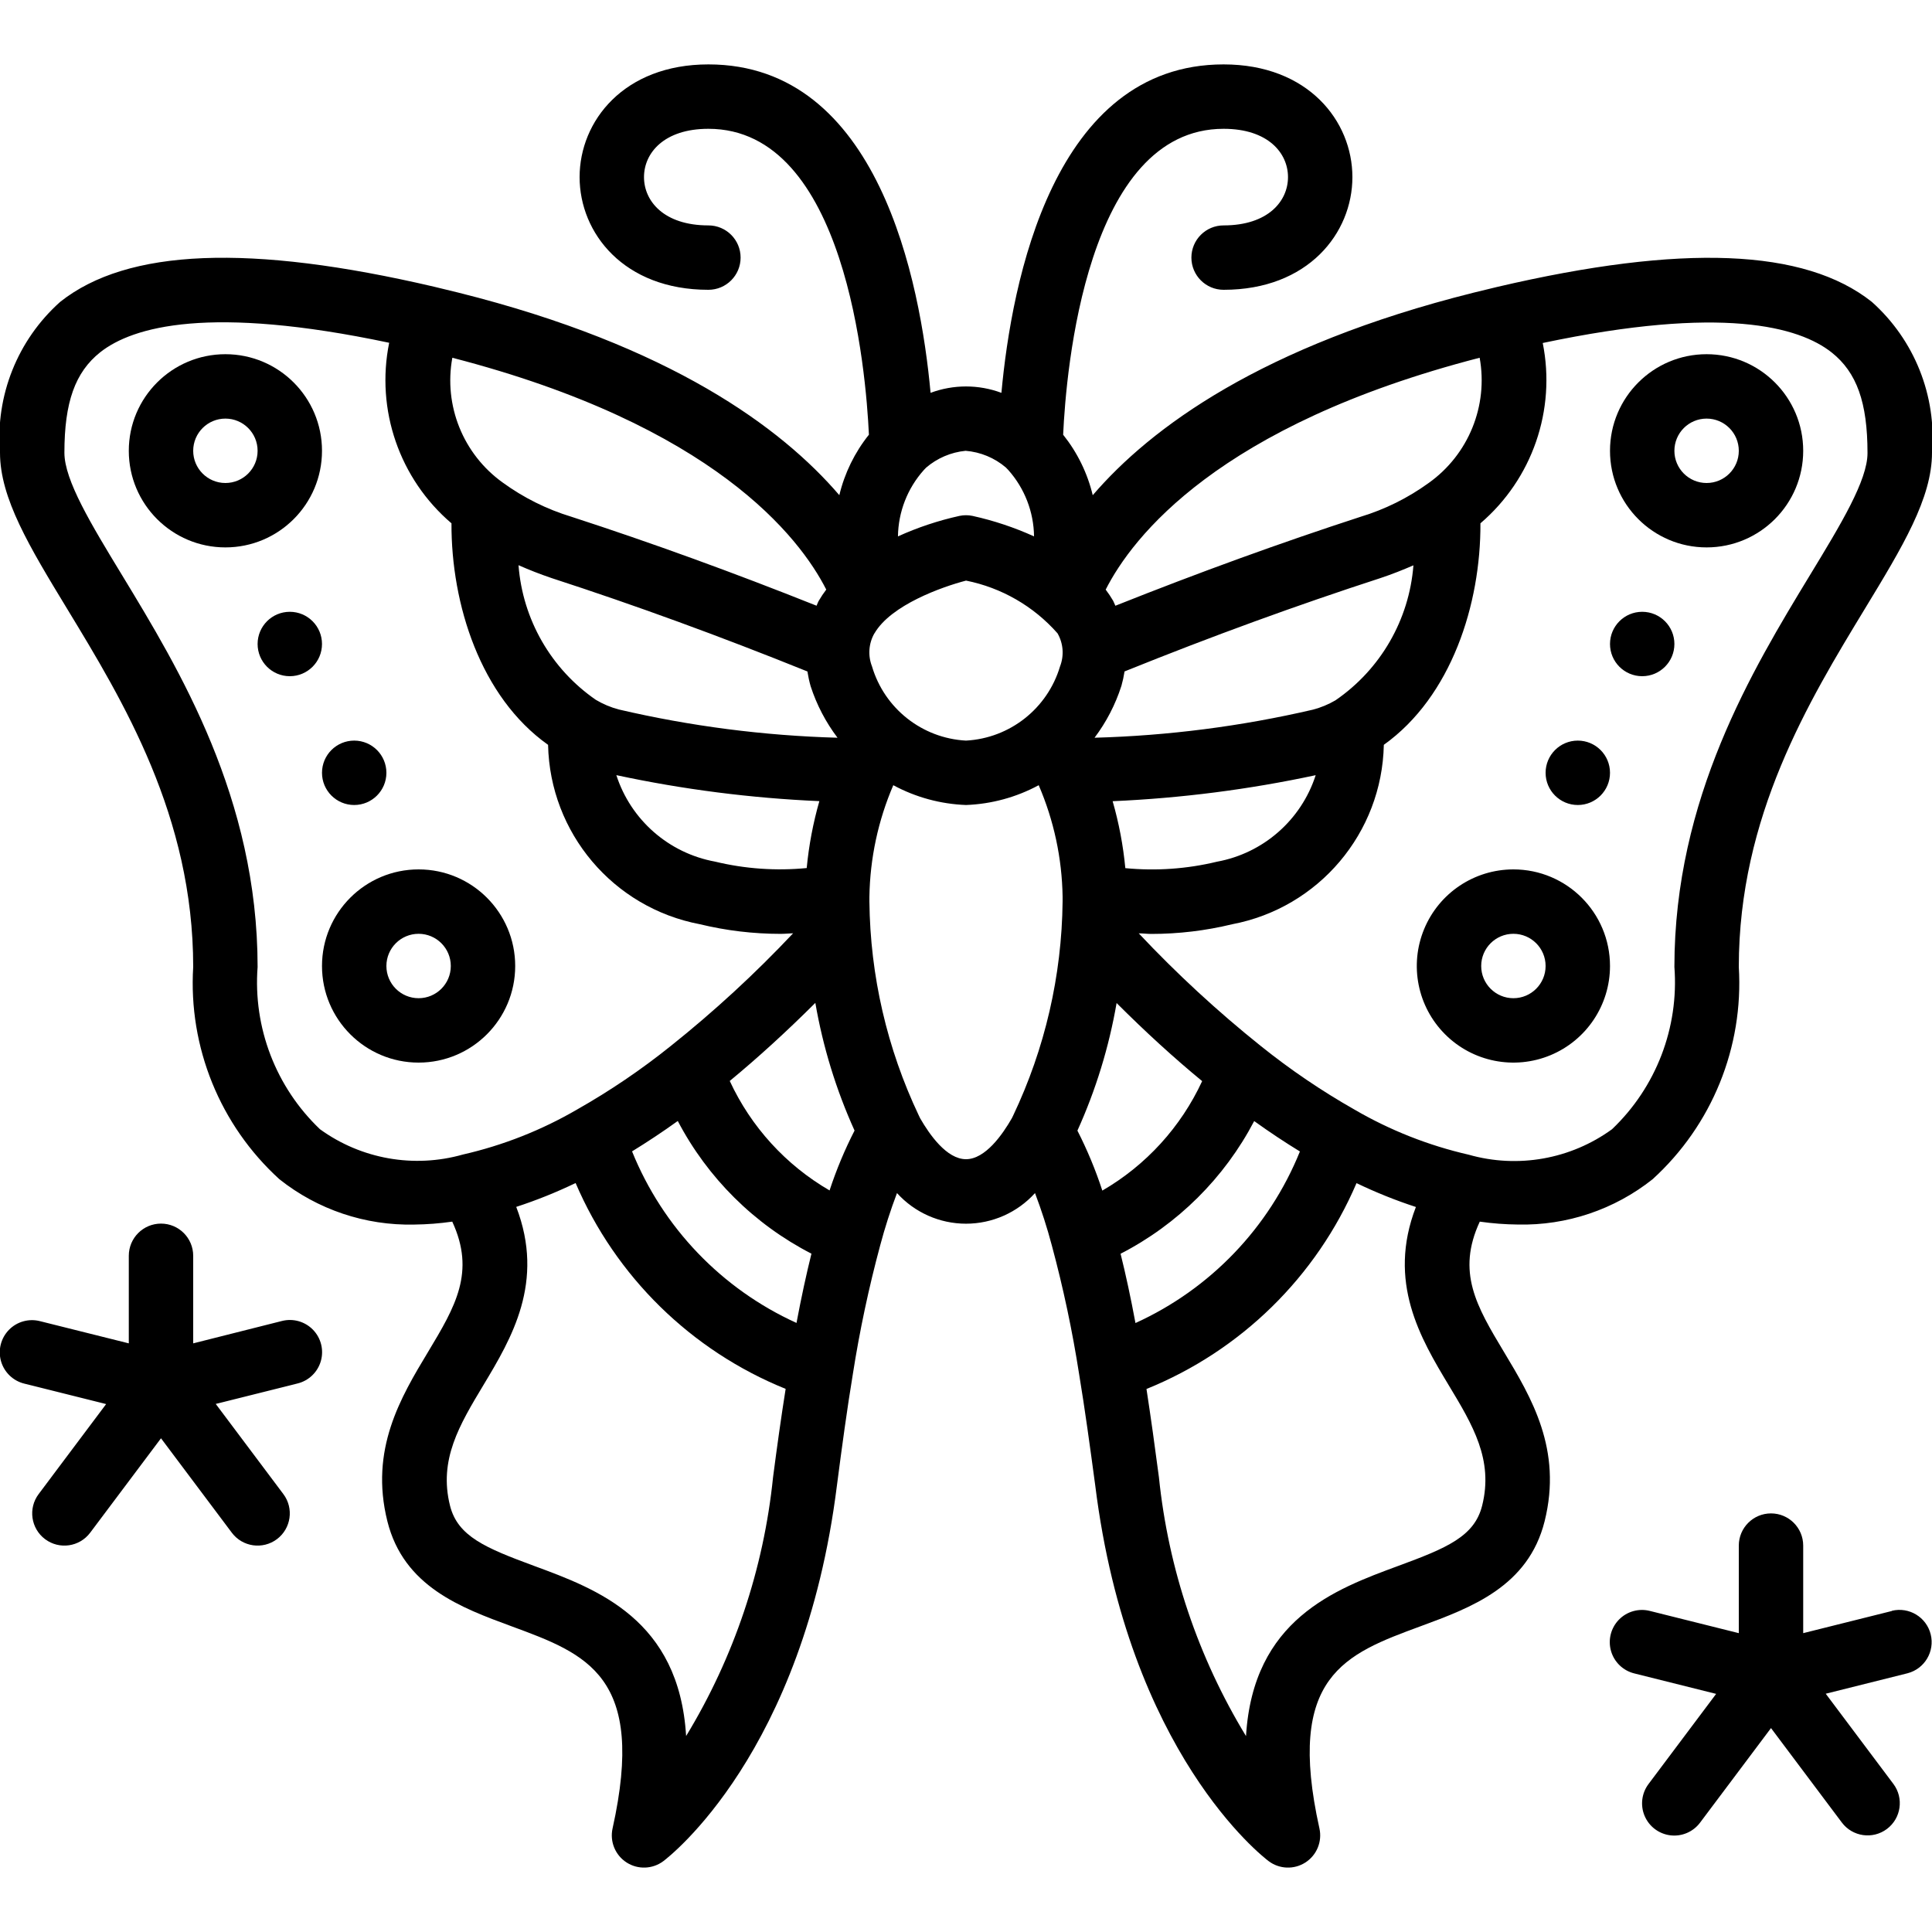 <svg width="512" height="512" viewBox="0 0 512 512" fill="none" xmlns="http://www.w3.org/2000/svg">
<g clip-path="url(#clip0_559_11691)">
<path d="M496.043 79.992C478.259 65.878 445.833 64.572 396.8 76.032L390.477 77.568C334.31 91.623 304.947 113.348 289.587 131.234C288.182 125.381 285.505 119.91 281.745 115.209C282.513 98.313 287.863 34.134 324.267 34.134C336.051 34.134 341.333 40.559 341.333 46.934C341.333 53.308 336.051 59.734 324.267 59.734C319.554 59.734 315.733 63.554 315.733 68.267C315.733 72.98 319.554 76.8 324.267 76.8C346.675 76.8 358.4 61.773 358.4 46.934C358.4 32.094 346.675 17.067 324.267 17.067C279.151 17.067 268.092 74.616 265.387 104.107C259.332 101.85 252.668 101.85 246.613 104.107C243.908 74.616 232.849 17.067 187.733 17.067C165.325 17.067 153.6 32.094 153.6 46.934C153.6 61.773 165.325 76.8 187.733 76.8C192.446 76.8 196.267 72.98 196.267 68.267C196.267 63.554 192.446 59.734 187.733 59.734C175.949 59.734 170.667 53.308 170.667 46.934C170.667 40.559 175.949 34.134 187.733 34.134C224.128 34.134 229.487 98.304 230.272 115.2C226.508 119.898 223.83 125.371 222.43 131.226C207.07 113.306 177.681 91.606 121.455 77.543L115.311 76.049L115.106 75.998C66.176 64.563 33.749 65.878 15.957 79.992C4.653 90.075 -1.257 104.883 -1.96397e-05 119.979C-1.96397e-05 132.054 7.842 144.956 17.766 161.297C32.666 185.822 51.2 216.346 51.2 256.256C49.9 277.499 58.301 298.186 74.044 312.508C84.176 320.561 96.808 324.812 109.747 324.523C113.128 324.487 116.504 324.227 119.851 323.746C126.046 337.11 120.704 346.206 113.451 358.255C106.197 370.304 97.912 384.128 102.656 403.141C106.982 420.455 122.155 426.044 135.543 430.976C155.529 438.341 171.315 444.152 162.338 484.549C161.564 488.034 163.042 491.633 166.042 493.569C169.042 495.505 172.93 495.368 175.787 493.227C177.297 492.092 212.924 464.64 221.798 393.634C223.147 383.241 224.495 373.351 226.014 364.143C227.814 352.643 230.235 341.248 233.267 330.01C234.511 325.326 235.995 320.709 237.713 316.177C242.388 321.345 249.032 324.293 256 324.293C262.968 324.293 269.612 321.345 274.287 316.177C276.019 320.739 277.511 325.387 278.758 330.104C281.781 341.319 284.191 352.691 285.978 364.169C287.505 373.376 288.853 383.266 290.244 393.617C299.076 464.64 334.703 492.092 336.213 493.227C339.07 495.368 342.958 495.505 345.958 493.569C348.958 491.633 350.436 488.034 349.662 484.549C340.685 444.152 356.489 438.341 376.457 430.976C389.845 426.044 405.018 420.455 409.344 403.132C414.089 384.128 405.837 370.381 398.549 358.255C391.262 346.129 385.954 337.11 392.158 323.746C395.502 324.225 398.875 324.481 402.253 324.514C415.191 324.808 427.824 320.56 437.956 312.508C453.699 298.186 462.1 277.499 460.8 256.256C460.8 216.346 479.334 185.822 494.234 161.297C504.158 144.956 512 132.054 512 119.979C513.257 104.883 507.347 90.075 496.043 79.992ZM163.968 188.015C161.833 187.449 159.788 186.587 157.892 185.455C146.031 177.267 138.504 164.158 137.412 149.786C140.16 150.989 143.027 152.133 146.185 153.199C168.448 160.435 190.703 168.559 213.973 177.946C214.178 179.265 214.463 180.57 214.827 181.854C216.424 186.771 218.832 191.386 221.952 195.507C202.421 194.964 182.995 192.454 163.968 188.015ZM217.139 212.31C215.478 218.105 214.355 224.04 213.786 230.042C205.646 230.832 197.432 230.255 189.483 228.335C177.218 226.086 167.177 217.287 163.337 205.423C181.047 209.218 199.044 211.521 217.139 212.31ZM119.859 94.806C189.141 112.726 211.925 142.379 218.965 156.246C218.245 157.191 217.584 158.18 216.986 159.207C216.738 159.633 216.619 160.06 216.397 160.521C194.21 151.68 172.826 143.898 151.475 136.96C144.913 134.971 138.731 131.893 133.188 127.855C122.731 120.342 117.546 107.47 119.876 94.806H119.859ZM84.796 299.256C73.113 288.129 67.045 272.344 68.267 256.256C68.267 211.559 47.505 177.391 32.358 152.44C24.149 138.94 17.067 127.275 17.067 119.979C17.067 106.599 19.908 98.646 26.556 93.355C35.209 86.528 55.569 80.785 103.134 90.838C99.535 108.602 105.857 126.92 119.646 138.684C119.561 160.128 127.326 184.679 145.246 197.393C145.735 220.744 162.5 240.567 185.446 244.924C192.454 246.623 199.638 247.482 206.848 247.484C207.966 247.484 209.075 247.373 210.185 247.33C200.097 258.041 189.26 268.022 177.758 277.197C169.956 283.459 161.663 289.083 152.96 294.016C143.527 299.507 133.316 303.535 122.675 305.963C109.688 309.649 95.728 307.177 84.796 299.256ZM204.868 391.475C202.384 415.768 194.513 439.2 181.828 460.066C179.959 429.133 158.251 421.137 141.491 414.959C128.691 410.232 121.293 407.16 119.253 399.002C116.224 386.85 121.737 377.669 128.119 367.053C135.543 354.697 144.478 339.746 136.806 319.838C142.187 318.083 147.443 315.971 152.542 313.515C163.171 338.332 183.179 357.941 208.205 368.069C207.019 375.535 205.935 383.283 204.868 391.475ZM211.081 350.592C191.26 341.588 175.658 325.311 167.501 305.127C171.503 302.669 175.531 300.007 179.618 297.071C187.52 312.163 199.891 324.445 215.04 332.237C213.666 337.767 212.352 343.842 211.081 350.592ZM219.844 315.478C208.256 308.753 199.02 298.623 193.391 286.464C200.838 280.32 208.398 273.422 216.073 265.771C218.09 277.446 221.583 288.819 226.466 299.614C223.847 304.721 221.633 310.025 219.844 315.478ZM244.804 124.587L245.06 124.314L245.146 124.229C245.231 124.126 245.325 124.041 245.41 123.947C248.359 121.411 252.018 119.847 255.889 119.467C259.828 119.782 263.566 121.332 266.573 123.896L266.854 124.194L266.94 124.28C267.025 124.374 267.11 124.467 267.204 124.553C271.527 129.403 273.952 135.652 274.031 142.148C268.794 139.772 263.323 137.95 257.707 136.713C256.581 136.479 255.419 136.479 254.293 136.713C248.677 137.95 243.206 139.772 237.969 142.148C238.056 135.662 240.483 129.425 244.804 124.587ZM231.74 167.851C236.1 160.325 249.66 155.52 256.009 153.865C265.401 155.741 273.918 160.648 280.252 167.834C281.793 170.508 282.038 173.738 280.917 176.615C277.594 187.769 267.622 195.634 256 196.267C244.362 195.647 234.378 187.759 231.083 176.581C229.963 173.71 230.205 170.488 231.74 167.817V167.851ZM281.6 238.934C281.391 258.564 276.919 277.915 268.493 295.646C268.373 295.868 268.262 296.098 268.16 296.329C265.685 300.655 261.12 307.2 256 307.2C250.88 307.2 246.332 300.672 243.849 296.354C243.746 296.115 243.627 295.876 243.507 295.646C235.081 277.915 230.609 258.564 230.4 238.934V237.713C230.551 227.518 232.702 217.452 236.732 208.086C242.667 211.29 249.26 213.085 256 213.334C262.74 213.085 269.333 211.29 275.268 208.086C279.285 217.405 281.436 227.421 281.6 237.568V238.934ZM392.124 94.806C394.431 107.555 389.164 120.489 378.607 128C373.125 131.97 367.02 134.998 360.542 136.96C339.209 143.906 317.79 151.689 295.586 160.529C295.364 160.094 295.245 159.676 294.997 159.215C294.399 158.188 293.738 157.199 293.018 156.254C300.058 142.37 322.85 112.7 392.124 94.806ZM297.165 181.846C297.529 180.561 297.813 179.256 298.018 177.937C321.289 168.551 343.543 160.444 365.85 153.191C368.99 152.15 371.823 151.006 374.571 149.82C373.448 164.254 365.853 177.405 353.911 185.592C352.043 186.686 350.033 187.519 347.938 188.066C328.946 192.482 309.557 194.975 290.065 195.507C293.179 191.373 295.579 186.747 297.165 181.82V181.846ZM348.663 205.457C344.821 217.321 334.776 226.117 322.509 228.361C314.565 230.278 306.357 230.855 298.223 230.067C297.654 224.062 296.528 218.123 294.861 212.327C312.956 211.534 330.953 209.228 348.663 205.432V205.457ZM285.517 299.648C290.401 288.856 293.893 277.487 295.91 265.814C303.585 273.488 311.142 280.386 318.583 286.507C312.956 298.666 303.719 308.797 292.13 315.52C290.346 310.057 288.137 304.742 285.525 299.623L285.517 299.648ZM296.951 332.263C312.099 324.468 324.469 312.187 332.373 297.097C336.461 300.032 340.488 302.703 344.491 305.152C336.333 325.336 320.731 341.613 300.911 350.618C299.648 343.825 298.334 337.75 296.96 332.237L296.951 332.263ZM392.781 399.019C390.741 407.185 383.394 410.257 370.543 414.985C353.783 421.163 332.075 429.159 330.206 460.083C317.502 439.211 309.616 415.766 307.123 391.458C306.057 383.301 304.973 375.561 303.829 368.094C328.855 357.966 348.863 338.357 359.492 313.54C364.591 315.996 369.848 318.109 375.228 319.864C367.548 339.772 376.491 354.731 383.915 367.079C390.306 377.677 395.819 386.85 392.789 398.993L392.781 399.019ZM479.642 152.44C464.495 177.391 443.733 211.559 443.733 256.256C444.955 272.344 438.887 288.129 427.204 299.256C416.25 307.221 402.242 309.71 389.214 306.006C378.585 303.573 368.386 299.545 358.963 294.059C350.252 289.116 341.951 283.483 334.14 277.214C322.663 268.034 311.85 258.054 301.781 247.347C302.899 247.347 304.017 247.501 305.126 247.501C312.334 247.5 319.515 246.64 326.519 244.941C349.48 240.588 366.254 220.749 366.729 197.385C384.649 184.585 392.439 160.068 392.329 138.684C406.081 126.921 412.397 108.641 408.841 90.897C456.439 80.854 476.783 86.571 485.419 93.415C492.066 98.697 494.908 106.658 494.908 120.039C494.933 127.275 487.851 138.94 479.642 152.44Z" fill="black"/>
<path d="M136.533 256C136.533 241.862 125.072 230.4 110.933 230.4C96.795 230.4 85.333 241.862 85.333 256C85.333 270.139 96.795 281.6 110.933 281.6C125.072 281.6 136.533 270.139 136.533 256ZM110.933 264.534C106.22 264.534 102.4 260.713 102.4 256C102.4 251.288 106.22 247.467 110.933 247.467C115.646 247.467 119.467 251.288 119.467 256C119.467 260.713 115.646 264.534 110.933 264.534Z" fill="black"/>
<path d="M85.333 119.467C85.333 105.328 73.872 93.867 59.733 93.867C45.595 93.867 34.133 105.328 34.133 119.467C34.133 133.605 45.595 145.067 59.733 145.067C73.872 145.067 85.333 133.605 85.333 119.467ZM59.733 128C55.02 128 51.2 124.18 51.2 119.467C51.2 114.754 55.02 110.933 59.733 110.933C64.446 110.933 68.267 114.754 68.267 119.467C68.267 124.18 64.446 128 59.733 128Z" fill="black"/>
<path d="M76.8 179.2C81.513 179.2 85.333 175.38 85.333 170.667C85.333 165.954 81.513 162.134 76.8 162.134C72.087 162.134 68.267 165.954 68.267 170.667C68.267 175.38 72.087 179.2 76.8 179.2Z" fill="black"/>
<path d="M93.867 213.334C98.579 213.334 102.4 209.513 102.4 204.8C102.4 200.088 98.579 196.267 93.867 196.267C89.154 196.267 85.333 200.088 85.333 204.8C85.333 209.513 89.154 213.334 93.867 213.334Z" fill="black"/>
<path d="M401.067 230.4C390.712 230.4 381.378 236.638 377.415 246.204C373.453 255.77 375.643 266.781 382.965 274.102C390.286 281.424 401.297 283.614 410.863 279.652C420.429 275.689 426.667 266.355 426.667 256C426.667 241.862 415.205 230.4 401.067 230.4ZM401.067 264.534C396.354 264.534 392.533 260.713 392.533 256C392.533 251.288 396.354 247.467 401.067 247.467C405.779 247.467 409.6 251.288 409.6 256C409.6 260.713 405.779 264.534 401.067 264.534Z" fill="black"/>
<path d="M452.267 93.867C438.128 93.867 426.667 105.328 426.667 119.467C426.667 133.605 438.128 145.067 452.267 145.067C466.405 145.067 477.867 133.605 477.867 119.467C477.867 105.328 466.405 93.867 452.267 93.867ZM452.267 128C447.554 128 443.733 124.18 443.733 119.467C443.733 114.754 447.554 110.933 452.267 110.933C456.98 110.933 460.8 114.754 460.8 119.467C460.8 124.18 456.98 128 452.267 128Z" fill="black"/>
<path d="M435.2 179.2C439.913 179.2 443.733 175.38 443.733 170.667C443.733 165.954 439.913 162.134 435.2 162.134C430.487 162.134 426.667 165.954 426.667 170.667C426.667 175.38 430.487 179.2 435.2 179.2Z" fill="black"/>
<path d="M418.133 213.334C422.846 213.334 426.667 209.513 426.667 204.8C426.667 200.088 422.846 196.267 418.133 196.267C413.421 196.267 409.6 200.088 409.6 204.8C409.6 209.513 413.421 213.334 418.133 213.334Z" fill="black"/>
<path d="M42.667 324.267C37.954 324.267 34.133 328.088 34.133 332.8V356.003L10.607 350.123C7.641 349.358 4.492 350.24 2.357 352.436C0.221 354.632 -0.574 357.805 0.274 360.748C1.122 363.692 3.483 365.955 6.46 366.678L28.126 372.096L10.24 395.947C7.412 399.717 8.176 405.066 11.947 407.894C15.717 410.721 21.066 409.957 23.893 406.187L42.667 381.159L61.44 406.187C64.268 409.957 69.616 410.721 73.387 407.894C77.157 405.066 77.921 399.717 75.093 395.947L57.173 372.054L78.839 366.635C81.816 365.912 84.177 363.649 85.025 360.705C85.873 357.762 85.078 354.59 82.943 352.394C80.807 350.198 77.658 349.315 74.692 350.08L51.2 356.003V332.8C51.2 328.088 47.38 324.267 42.667 324.267Z" fill="black"/>
<path d="M501.393 426.923L477.867 432.802V409.6C477.867 404.887 474.046 401.067 469.333 401.067C464.621 401.067 460.8 404.887 460.8 409.6V432.802L437.274 426.923C434.308 426.157 431.159 427.04 429.023 429.236C426.888 431.432 426.093 434.604 426.941 437.548C427.789 440.491 430.15 442.754 433.126 443.478L454.793 448.896L436.873 472.79C435.043 475.228 434.654 478.458 435.852 481.262C437.049 484.065 439.652 486.017 442.679 486.382C445.705 486.746 448.697 485.468 450.526 483.03L469.333 457.959L488.107 482.987C490.934 486.757 496.283 487.521 500.053 484.694C503.824 481.866 504.588 476.517 501.76 472.747L483.84 448.854L505.506 443.435C510.046 442.263 512.791 437.647 511.651 433.099C510.512 428.55 505.916 425.773 501.359 426.88L501.393 426.923Z" fill="black"/>
</g>
<defs>
<clipPath id="clip0_559_11691">
<rect width="512" height="512" fill="white"/>
</clipPath>
</defs>
</svg>
